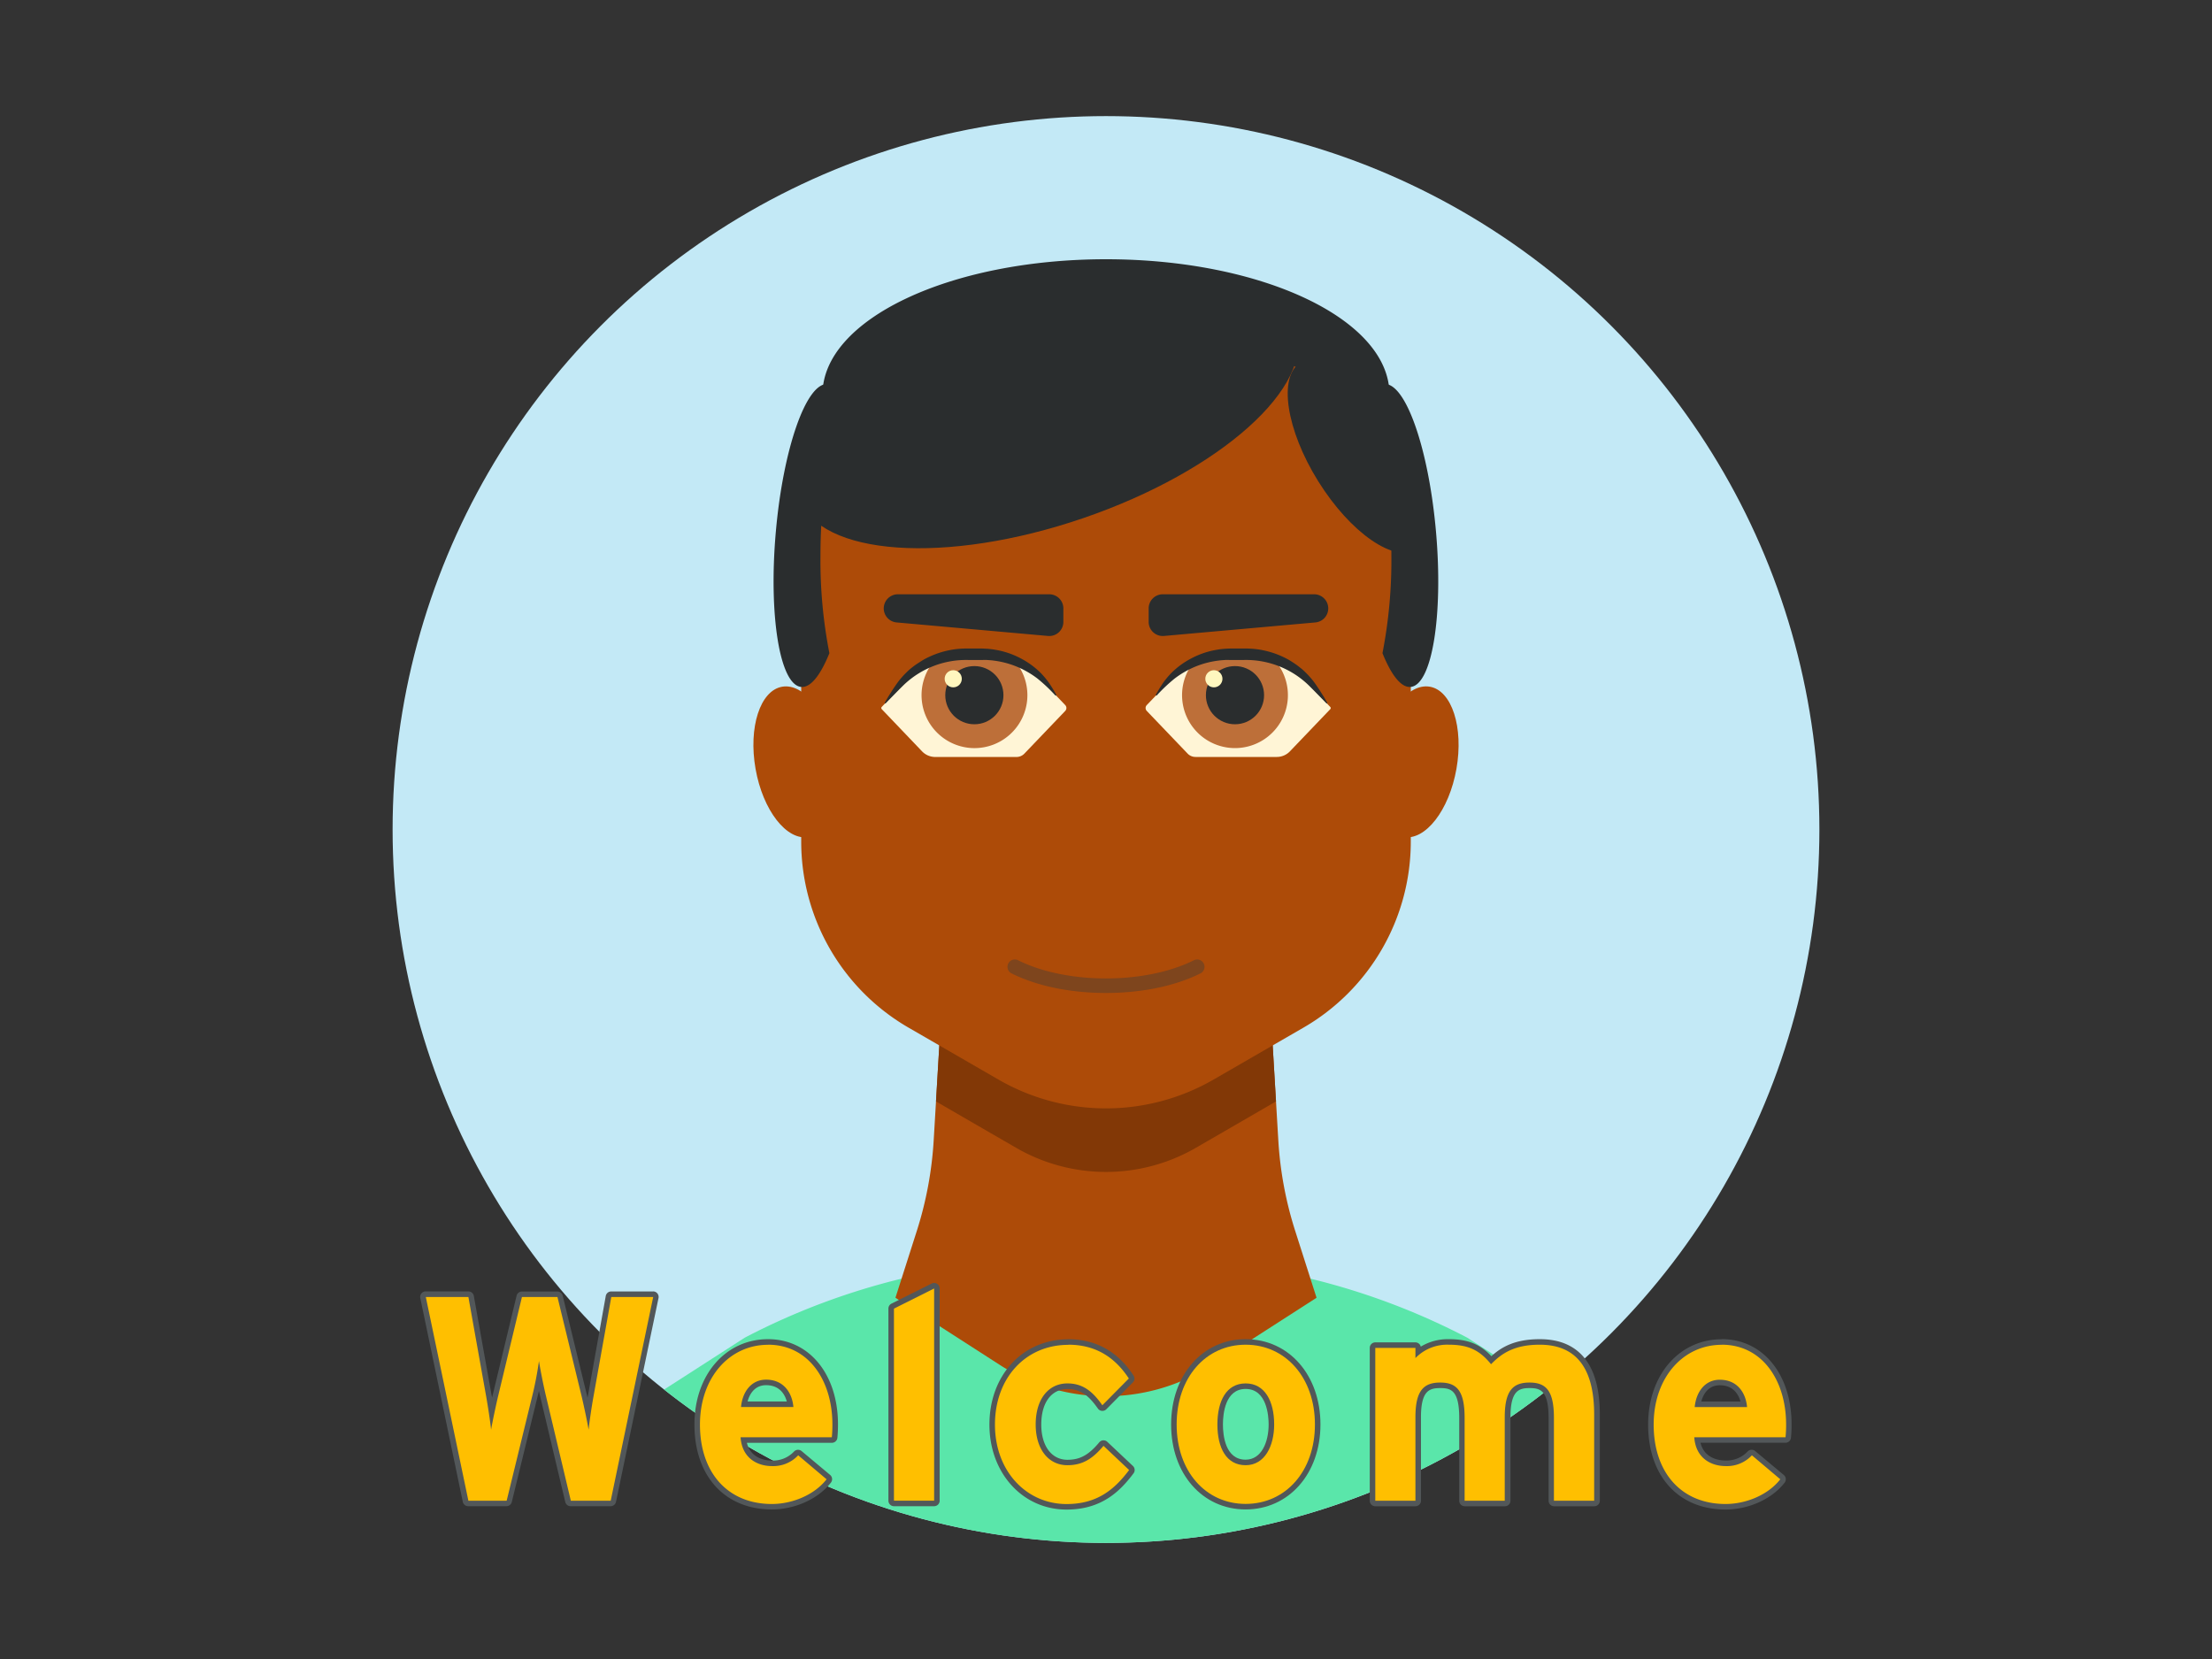 <svg xmlns="http://www.w3.org/2000/svg" viewBox="0 0 800 600"><rect x="0" y="0" width="800" height="600" fill="#333333" stroke="none"/><defs><style>.cls-1{fill:#c3e9f6;}.cls-2{fill:#5ae6aa;}.cls-3{fill:#ad4b08;}.cls-4{fill:#823806;}.cls-5{opacity:0.4;}.cls-6{fill:#373b3c;}.cls-7{fill:#fff5d6;}.cls-8{fill:#bd6f39;}.cls-9{fill:#2a2d2e;}.cls-10{fill:#fff7bf;}.cls-11{fill:#ffbf00;}.cls-12{fill:#525759;}</style></defs><g id="Welcome_Face" data-name="Welcome Face"><circle class="cls-1" cx="400" cy="300" r="258.01"></circle><path class="cls-2" d="M530.6,483.76a250.43,250.43,0,0,0-115.87-28.41H385.27A250.4,250.4,0,0,0,269.4,483.76l-29.22,18.79a258,258,0,0,0,319.64,0Z"></path><path class="cls-3" d="M458.73,351.89H341.27l-3.59,60.56a133.7,133.7,0,0,1-6.09,32.69l-7.74,24.21,37.86,24.36a70.75,70.75,0,0,0,76.58,0l37.86-24.36L468.37,445a133.33,133.33,0,0,1-6.05-32.59Z"></path><path class="cls-4" d="M432.43,415.16s28.41-16.42,29.05-16.82l-2.75-46.45H341.27l-2.75,46.45c.64.4,29.05,16.82,29.05,16.82A64.89,64.89,0,0,0,432.43,415.16Z"></path><path class="cls-3" d="M289.77,180V304.36a77.75,77.75,0,0,0,38.87,67.33l32.48,18.76a77.81,77.81,0,0,0,77.76,0l32.48-18.76a77.75,77.75,0,0,0,38.87-67.33V180c0-15.15-8.08-41.88-21.2-49.45L474.22,122a148.42,148.42,0,0,0-148.44,0L311,130.56C297.85,138.13,289.77,164.86,289.77,180Z"></path><ellipse class="cls-3" cx="512.35" cy="275.54" rx="27.6" ry="14.61" transform="translate(152.03 732.26) rotate(-80)"></ellipse><ellipse class="cls-3" cx="287.65" cy="275.54" rx="14.61" ry="27.6" transform="translate(-43.48 54.14) rotate(-10)"></ellipse><g class="cls-5"><path class="cls-6" d="M400,358.06c-12.2,0-24.4-2.33-33.69-7a1.59,1.59,0,0,1,1.43-2.85c17.79,8.9,46.73,8.9,64.52,0a1.59,1.59,0,0,1,1.43,2.85C424.4,355.73,412.2,358.06,400,358.06Z"></path><path class="cls-6" d="M400,359.12c-12.9,0-25-2.51-34.16-7.08a2.65,2.65,0,1,1,2.37-4.75c17.53,8.77,46.05,8.77,63.58,0a2.65,2.65,0,1,1,2.37,4.75C425,356.61,412.9,359.12,400,359.12Zm-33-10a.52.52,0,0,0-.47.29.53.53,0,0,0,.23.71c8.84,4.42,20.63,6.85,33.21,6.85s24.37-2.43,33.21-6.85a.54.54,0,0,0,.24-.71.53.53,0,0,0-.71-.23c-18.05,9-47.43,9-65.48,0A.53.53,0,0,0,367,349.14Z"></path></g><path class="cls-7" d="M461.3,238.37H433.93a7.64,7.64,0,0,0-5.51,2.35L414.75,255a1.53,1.53,0,0,0,0,2.12l14.75,15.41a3.94,3.94,0,0,0,2.87,1.23h29.39a6.57,6.57,0,0,0,4.73-2l14.61-15.27a.59.59,0,0,0,0-.82l-14.3-14.94A7.6,7.6,0,0,0,461.3,238.37Z"></path><path class="cls-7" d="M338.7,238.37h27.37a7.64,7.64,0,0,1,5.51,2.35L385.25,255a1.53,1.53,0,0,1,0,2.12L370.5,272.54a3.94,3.94,0,0,1-2.87,1.23H338.24a6.57,6.57,0,0,1-4.73-2L318.9,256.48a.59.59,0,0,1,0-.82l14.3-14.94A7.6,7.6,0,0,1,338.7,238.37Z"></path><path class="cls-8" d="M441.28,238.37a24.86,24.86,0,0,0-10.48,2.32,19.14,19.14,0,1,0,30.92-1.07,24.83,24.83,0,0,0-7.77-1.25Z"></path><path class="cls-8" d="M346.05,238.37A24.81,24.81,0,0,0,337,240.1a19.14,19.14,0,1,0,30.86,0,24.82,24.82,0,0,0-9.1-1.73Z"></path><circle class="cls-9" cx="446.65" cy="251.42" r="10.52"></circle><circle class="cls-10" cx="439.02" cy="245.49" r="3.1"></circle><circle class="cls-9" cx="352.39" cy="251.42" r="10.52"></circle><circle class="cls-10" cx="344.75" cy="245.49" r="3.1"></circle><path class="cls-9" d="M320,254.14c.36-.68.76-1.32,1.14-2l1.21-1.91c.39-.65.82-1.26,1.24-1.88s.84-1.24,1.32-1.88a31.57,31.57,0,0,1,3.2-3.55,18.14,18.14,0,0,1,1.82-1.57c.63-.51,1.3-1,2-1.44s1.35-.89,2.06-1.3,1.43-.77,2.18-1.11a30.58,30.58,0,0,1,4.6-1.72,32.83,32.83,0,0,1,4.83-1c.82-.09,1.64-.17,2.46-.2l1.24-.05h1.13l4.43,0,1.19.05,1.24.07c.81.09,1.64.15,2.44.31a30.13,30.13,0,0,1,9.26,3.06,29.6,29.6,0,0,1,7.71,5.68c.53.59,1.07,1.16,1.55,1.79a19.93,19.93,0,0,1,1.4,1.88c.84,1.27,1.62,2.55,2.36,3.89l0,0a.21.21,0,0,1-.33.25,60.08,60.08,0,0,0-6.42-6.06,33.13,33.13,0,0,0-7.59-4.37,32.54,32.54,0,0,0-8.46-2.19c-.72-.11-1.45-.13-2.18-.19s-1.46,0-2.2,0l-4.43,0a32.6,32.6,0,0,0-23.86,9.33c-2.09,2.07-4.15,4.21-6.22,6.32a.22.22,0,0,1-.3,0,.23.23,0,0,1,0-.25Z"></path><path class="cls-9" d="M480,254.14c-.36-.68-.76-1.32-1.14-2l-1.21-1.91c-.39-.65-.82-1.26-1.24-1.88s-.84-1.24-1.32-1.88a31.57,31.57,0,0,0-3.2-3.55,17.2,17.2,0,0,0-1.83-1.57c-.62-.51-1.29-1-1.95-1.44s-1.35-.89-2.06-1.3-1.43-.77-2.18-1.11a30.58,30.58,0,0,0-4.6-1.72,32.83,32.83,0,0,0-4.83-1c-.82-.09-1.64-.17-2.46-.2l-1.24-.05H449.6l-4.43,0-1.19.05-1.24.07c-.81.09-1.64.15-2.44.31a30.13,30.13,0,0,0-9.26,3.06,29.6,29.6,0,0,0-7.71,5.68c-.53.59-1.07,1.16-1.55,1.79a19.93,19.93,0,0,0-1.4,1.88c-.84,1.27-1.62,2.55-2.36,3.89l0,0a.21.21,0,0,0,.33.25,60.08,60.08,0,0,1,6.42-6.06,33.27,33.27,0,0,1,7.58-4.37,32.71,32.71,0,0,1,8.47-2.19c.72-.11,1.45-.13,2.18-.19s1.46,0,2.2,0l4.43,0a32.6,32.6,0,0,1,23.86,9.33c2.09,2.07,4.15,4.21,6.22,6.32a.22.22,0,0,0,.3,0,.21.21,0,0,0,0-.25Z"></path><path class="cls-9" d="M379,230l-54.76-4.89a5.1,5.1,0,0,1-4.62-5.08h0a5.11,5.11,0,0,1,5.1-5.1h54.76a5.1,5.1,0,0,1,5.1,5.1v4.89A5.1,5.1,0,0,1,379,230Z"></path><path class="cls-9" d="M421,230l54.76-4.89a5.1,5.1,0,0,0,4.62-5.08h0a5.11,5.11,0,0,0-5.1-5.1H420.53a5.1,5.1,0,0,0-5.1,5.1v4.89A5.1,5.1,0,0,0,421,230Z"></path><path class="cls-9" d="M296.73,201.1c0-24.32,4-44.95,9.63-52.19-1.72-6.1-4.11-9.79-7-10-7.73-.68-16.13,23.29-18.78,53.53s1.47,55.3,9.19,56c3.45.3,7-4.32,10.19-12.21A174.53,174.53,0,0,1,296.73,201.1Z"></path><path class="cls-9" d="M503.21,201.1c0-24.32-4-44.95-9.62-52.19,1.71-6.1,4.1-9.79,7-10,7.72-.68,16.13,23.29,18.77,53.53s-1.47,55.3-9.19,56c-3.45.3-7-4.32-10.18-12.21A175.34,175.34,0,0,0,503.21,201.1Z"></path><path class="cls-9" d="M400,120.13c47,0,86.65,15.08,98.73,35.65a25.9,25.9,0,0,0,3.78-13.19c0-27-45.89-48.83-102.51-48.83s-102.52,21.86-102.52,48.83a25.91,25.91,0,0,0,3.79,13.19C313.35,135.21,353,120.13,400,120.13Z"></path><ellipse class="cls-9" cx="378.81" cy="149.45" rx="94.91" ry="40.11" transform="translate(-27.99 130.81) rotate(-18.91)"></ellipse><ellipse class="cls-9" cx="489.9" cy="162.65" rx="17.19" ry="39.77" transform="matrix(0.85, -0.53, 0.53, 0.85, -11.25, 286.35)"></ellipse></g><g id="Welcome"><path class="cls-11" d="M206.45,543.76a1,1,0,0,1-1-.77l-9-37.89c-.52-2.18-1.05-4.67-1.5-7-.45,2.32-1,4.82-1.51,7L184.16,543a1,1,0,0,1-1,.77H169.4a1,1,0,0,1-1-.8l-15.37-73.69a1,1,0,0,1,1-1.2H169.4a1,1,0,0,1,1,.82l6.43,35.9c.31,1.75.67,3.95,1,6.11.47-2.23,1-4.48,1.37-6.16l8.63-35.9a1,1,0,0,1,1-.77h12.84a1,1,0,0,1,1,.76l8.74,35.9c.4,1.68.9,3.93,1.36,6.15.33-2.21.7-4.43,1-6.09l6.42-35.9a1,1,0,0,1,1-.82h15.16a1,1,0,0,1,.78.37,1,1,0,0,1,.2.83L221.85,543a1,1,0,0,1-1,.8Z"></path><path class="cls-12" d="M236.24,469.07l-15.37,73.69H206.45l-9-37.9c-1.05-4.42-2.1-9.89-2.53-12.63a124.35,124.35,0,0,1-2.42,12.63l-9.26,37.9H169.4L154,469.07H169.4l6.42,35.9c.63,3.57,1.47,9,1.79,12.1.53-3.05,1.69-8.53,2.53-12.1l8.63-35.9h12.84l8.74,35.9c.84,3.57,2,9,2.53,12.1.31-3.05,1.15-8.63,1.78-12.1l6.42-35.9h15.16m0-2H221.08a2,2,0,0,0-2,1.65l-6.42,35.89c-.06.29-.11.6-.17.92l-.23-1-8.75-35.91a2,2,0,0,0-1.94-1.53H188.77a2,2,0,0,0-1.94,1.53l-8.64,35.9c-.07.33-.15.67-.24,1,0-.32-.1-.63-.16-.92l-6.42-35.9a2,2,0,0,0-2-1.65H154a2,2,0,0,0-2,2.41l15.37,73.68a2,2,0,0,0,2,1.6h13.79a2,2,0,0,0,1.94-1.53l9.26-37.89c.18-.74.36-1.51.54-2.3.18.78.35,1.55.53,2.29l9,37.89a2,2,0,0,0,1.94,1.54h14.42a2,2,0,0,0,2-1.6l15.37-73.68a2,2,0,0,0-.41-1.67,2,2,0,0,0-1.55-.74Zm0,4h0Z"></path><path class="cls-11" d="M279.15,544.91c-16.4,0-27-11.67-27-29.73,0-17.3,10.78-29.85,25.63-29.85,14.29,0,24.27,12.28,24.27,29.85a44.89,44.89,0,0,1-.22,4.73,1,1,0,0,1-1,.9H268.9c1.12,7.79,8.07,8.42,10.25,8.42a11.44,11.44,0,0,0,8.72-3.55,1,1,0,0,1,1.4-.11l10.31,8.63a1,1,0,0,1,.15,1.38C295.33,541.25,287.25,544.91,279.15,544.91Zm6.66-37c-.68-4-3.26-7.89-8.76-7.89-4.08,0-7.1,3.06-7.92,7.89Z"></path><path class="cls-12" d="M277.78,486.33c14.74,0,23.27,13.06,23.27,28.85,0,2.1-.11,3.58-.21,4.63h-33c.52,7.58,6.1,10.42,11.36,10.42a12.33,12.33,0,0,0,9.48-3.9L298.94,535c-4.42,5.68-12.42,8.94-19.79,8.94-15.89,0-26-11.26-26-28.73,0-16.95,10.63-28.85,24.63-28.85M268,508.86h18.94c-.42-4.95-3.37-9.89-9.89-9.89-5.27,0-8.53,4.31-9.05,9.89m9.78-24.53c-15.43,0-26.63,13-26.63,30.85,0,18.67,11,30.73,28,30.73,8.39,0,16.78-3.81,21.37-9.72a2,2,0,0,0-.29-2.76l-10.32-8.63a2,2,0,0,0-2.79.22,10.43,10.43,0,0,1-8,3.21c-1.86,0-7.53-.5-9-6.42h30.73a2,2,0,0,0,2-1.8c.14-1.46.22-3,.22-4.83,0-18.16-10.39-30.85-25.27-30.85Zm-7.41,22.53c.84-3.13,2.9-5.89,6.68-5.89,4.95,0,6.81,3.37,7.51,5.89Z"></path><path class="cls-11" d="M323.31,543.76a1,1,0,0,1-1-1V473.28a1,1,0,0,1,.56-.89l14.53-7.27a1,1,0,0,1,.44-.1,1,1,0,0,1,.53.15,1,1,0,0,1,.47.85v76.74a1,1,0,0,1-1,1Z"></path><path class="cls-12" d="M337.84,466v76.74H323.31V473.28L337.84,466m0-2a2,2,0,0,0-.89.21l-14.53,7.26a2,2,0,0,0-1.11,1.79v69.48a2,2,0,0,0,2,2h14.53a2,2,0,0,0,2-2V466a2,2,0,0,0-2-2Z"></path><path class="cls-11" d="M385.73,544.91c-15.33,0-26.89-12.78-26.89-29.73,0-17.3,11.57-29.85,27.52-29.85,9.71,0,17.14,4.14,22.73,12.67a1,1,0,0,1-.12,1.25l-9.58,9.68a1,1,0,0,1-.71.3h-.09a1,1,0,0,1-.73-.42c-3.16-4.49-6.38-7.48-11.81-7.48-6.37,0-10.48,5.44-10.48,13.85s4.11,13.73,10.48,13.73c5.56,0,8.82-2.56,12.28-6.69a1,1,0,0,1,.71-.36h.06a1,1,0,0,1,.68.27l9.27,8.74a1,1,0,0,1,.11,1.33C404.45,538.49,398,544.91,385.73,544.91Z"></path><path class="cls-12" d="M386.36,486.33c10.53,0,17.27,5.16,21.9,12.22l-9.58,9.68c-3.26-4.63-6.74-7.9-12.63-7.9-6.95,0-11.48,5.79-11.48,14.85,0,8.84,4.53,14.73,11.48,14.73,5.68,0,9.26-2.52,13.05-7l9.26,8.74c-5.37,7.16-11.68,12.31-22.63,12.31-14.42,0-25.89-11.79-25.89-28.73s11.15-28.85,26.52-28.85m0-2c-16.53,0-28.52,13-28.52,30.85,0,17.52,12,30.73,27.89,30.73,12.69,0,19.37-6.63,24.23-13.11a2,2,0,0,0-.22-2.66l-9.27-8.73a2,2,0,0,0-1.37-.55H399a2,2,0,0,0-1.42.71c-3.86,4.62-7,6.33-11.51,6.33-5.76,0-9.48-5-9.48-12.73,0-7.92,3.63-12.85,9.48-12.85,5,0,7.93,2.7,11,7.05a2,2,0,0,0,1.47.84h.17a2,2,0,0,0,1.42-.59l9.58-9.69a2,2,0,0,0,.25-2.5c-5.71-8.71-13.64-13.12-23.57-13.12Z"></path><path class="cls-11" d="M450.5,544.91c-15,0-25.95-12.5-25.95-29.73s10.92-29.85,25.95-29.85,26.06,12.55,26.06,29.85S465.6,544.91,450.5,544.91Zm0-43.58c-8.31,0-9.21,9.69-9.21,13.85s.9,13.73,9.21,13.73c6.44,0,9.32-6.9,9.32-13.73C459.82,506.51,456.34,501.33,450.5,501.33Z"></path><path class="cls-12" d="M450.5,486.33c14.43,0,25.06,11.9,25.06,28.85s-10.63,28.73-25.06,28.73-24.95-11.79-24.95-28.73,10.53-28.85,24.95-28.85m0,43.58c6.95,0,10.32-7,10.32-14.73,0-8.42-3.37-14.85-10.32-14.85s-10.21,6.32-10.21,14.85,3.27,14.73,10.21,14.73m0-45.58c-15.61,0-26.95,13-26.95,30.85s11.34,30.73,26.95,30.73,27.06-12.92,27.06-30.73-11.38-30.85-27.06-30.85Zm0,43.58c-7.41,0-8.21-8.9-8.21-12.73s.8-12.85,8.21-12.85c7.72,0,8.32,9.83,8.32,12.85,0,6.34-2.57,12.73-8.32,12.73Z"></path><path class="cls-11" d="M562,543.76a1,1,0,0,1-1-1v-29.9c0-9.9-2.88-11.84-7.84-11.84s-7.95,1.93-7.95,11.53v30.21a1,1,0,0,1-1,1H529.7a1,1,0,0,1-1-1v-29.9c0-9.9-2.88-11.84-7.84-11.84s-8,1.93-8,11.53v30.21a1,1,0,0,1-1,1H497.38a1,1,0,0,1-1-1V487.49a1,1,0,0,1,1-1h14.53a1,1,0,0,1,1,1v1.43A17.46,17.46,0,0,1,524,485.33c6.81,0,11.2,1.86,15.32,6.58,3.62-3.51,8.4-6.58,17.52-6.58,13.72,0,20.69,8.84,20.69,26.27v31.16a1,1,0,0,1-1,1Z"></path><path class="cls-12" d="M556.86,486.33c14.11,0,19.69,9.69,19.69,25.27v31.16H562v-29.9c0-9.9-2.84-12.84-8.84-12.84s-8.95,2.94-8.95,12.53v30.21H529.7v-29.9c0-9.9-2.84-12.84-8.84-12.84s-8.95,2.94-8.95,12.53v30.21H497.39V487.49h14.52v3.68A16,16,0,0,1,524,486.33c7.05,0,11.16,2,15.26,7.06,3.79-3.9,8.42-7.06,17.58-7.06m0-2c-8.86,0-13.78,2.8-17.46,6.15-4.14-4.4-8.62-6.15-15.38-6.15a18.89,18.89,0,0,0-10.16,2.7,2,2,0,0,0-1.95-1.54H497.39a2,2,0,0,0-2,2v55.27a2,2,0,0,0,2,2h14.52a2,2,0,0,0,2-2V512.55c0-9.74,3.15-10.53,7-10.53s6.84.8,6.84,10.84v29.9a2,2,0,0,0,2,2h14.53a2,2,0,0,0,2-2V512.55c0-9.74,3.14-10.53,6.95-10.53s6.84.8,6.84,10.84v29.9a2,2,0,0,0,2,2h14.53a2,2,0,0,0,2-2V511.6c0-8.51-1.66-15.12-4.94-19.65-3.65-5.05-9.29-7.62-16.75-7.62Z"></path><path class="cls-11" d="M624.07,544.91c-16.4,0-27-11.67-27-29.73,0-17.3,10.78-29.85,25.63-29.85,14.28,0,24.26,12.28,24.26,29.85a44.89,44.89,0,0,1-.22,4.73,1,1,0,0,1-1,.9H613.82c.91,6.18,5.8,8.42,10.25,8.42a11.44,11.44,0,0,0,8.72-3.55,1,1,0,0,1,.76-.35,1,1,0,0,1,.64.24l10.32,8.63a1,1,0,0,1,.14,1.38C640.25,541.25,632.17,544.91,624.07,544.91Zm6.66-37c-.67-4-3.26-7.89-8.76-7.89-4.08,0-7.1,3.06-7.91,7.89Z"></path><path class="cls-12" d="M622.71,486.33c14.73,0,23.26,13.06,23.26,28.85a44.21,44.21,0,0,1-.21,4.63h-33c.52,7.58,6.1,10.42,11.36,10.42a12.31,12.31,0,0,0,9.48-3.9L643.86,535c-4.41,5.68-12.42,8.94-19.79,8.94-15.89,0-26-11.26-26-28.73,0-16.95,10.63-28.85,24.63-28.85m-9.79,22.53h18.94c-.42-4.95-3.36-9.89-9.89-9.89-5.26,0-8.52,4.31-9.05,9.89m9.79-24.53c-15.43,0-26.63,13-26.63,30.85,0,18.67,11,30.73,28,30.73,8.4,0,16.79-3.81,21.37-9.72a2,2,0,0,0-.29-2.76l-10.32-8.63A2,2,0,0,0,632,525a10.43,10.43,0,0,1-8,3.21c-1.85,0-7.53-.5-9-6.42h30.73a2,2,0,0,0,2-1.8,46.91,46.91,0,0,0,.22-4.83c0-18.16-10.39-30.85-25.26-30.85Zm-7.41,22.53c.83-3.13,2.89-5.89,6.67-5.89,4.95,0,6.81,3.37,7.51,5.89Z"></path></g></svg>